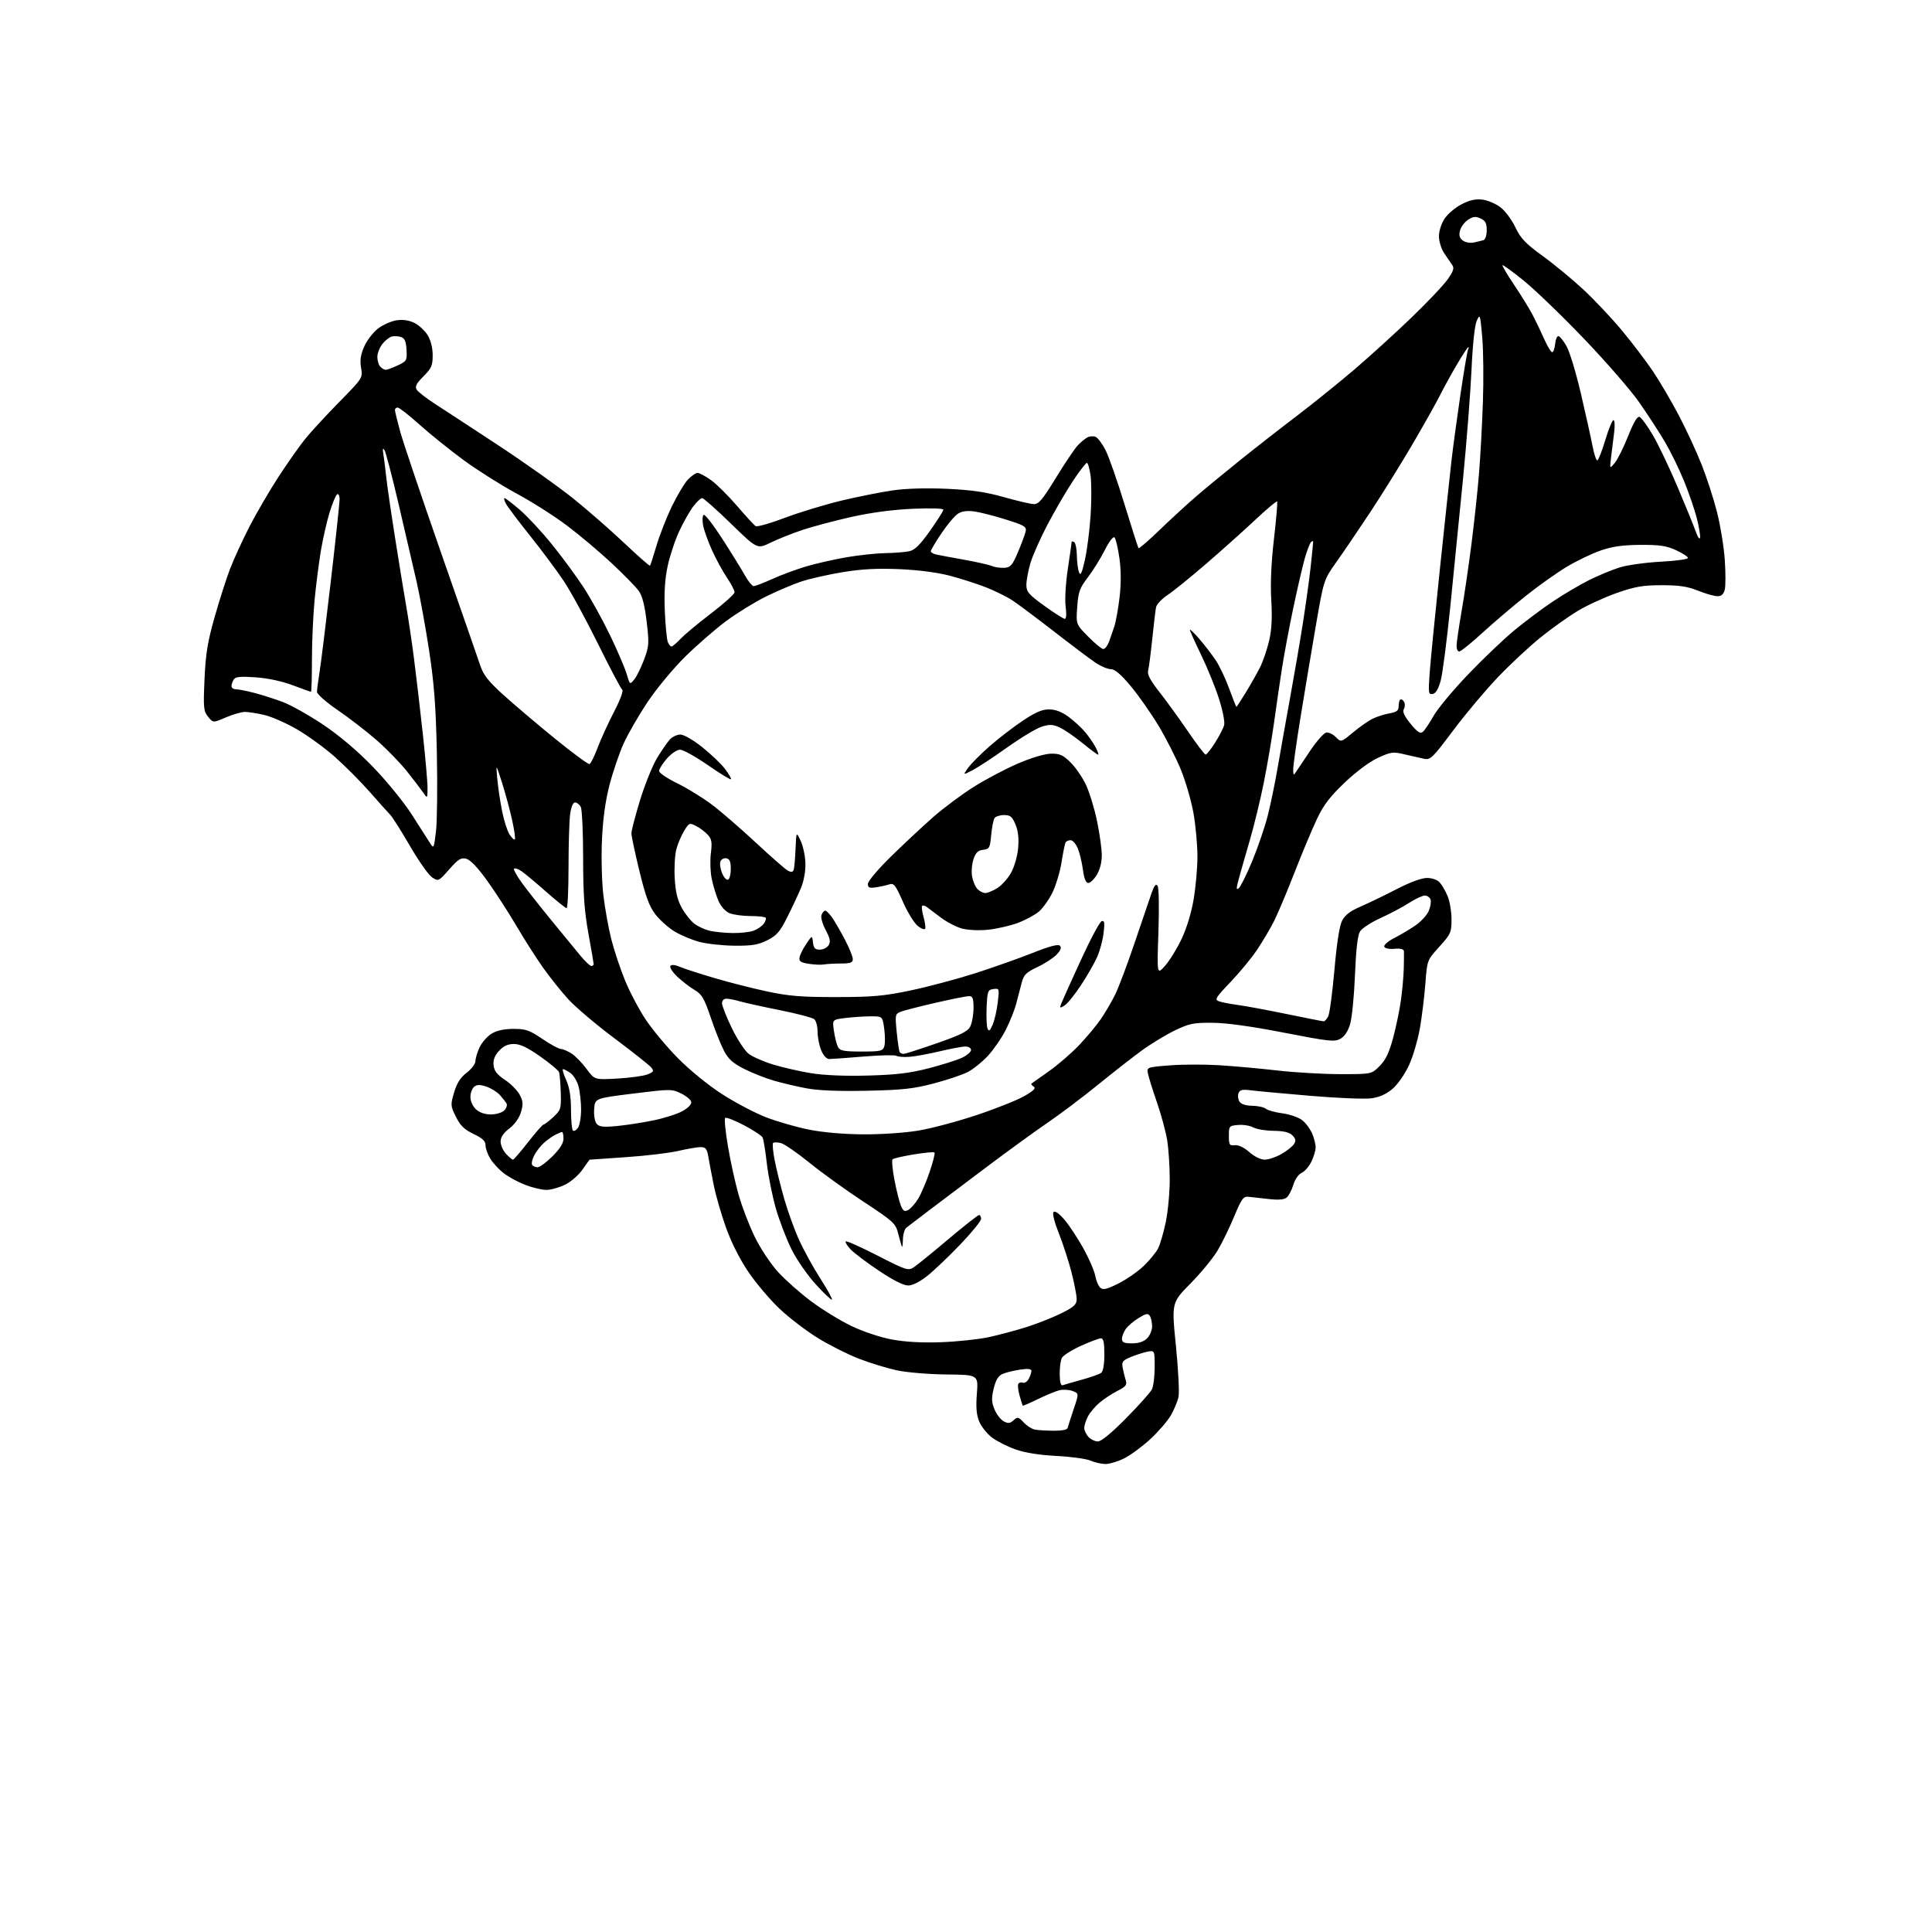 <?xml version="1.0" encoding="UTF-8" standalone="no"?>
<svg 
  version="1.1" 
  xmlns="http://www.w3.org/2000/svg" 
  xmlns:xlink="http://www.w3.org/1999/xlink" 
  xmlns:svg="http://www.w3.org/2000/svg"
  xmlns:rdf="http://www.w3.org/1999/02/22-rdf-syntax-ns#"
  xmlns:cc="http://creativecommons.org/ns#"
  xmlns:dc="http://purl.org/dc/elements/1.1/"
  viewBox="0 0 768 768"
  width="768"
  height="768"
>
<style>svg {background-color: white; }</style>"
<path stroke="none" fill="black" fill-rule="evenodd" d="M439.39,581.96C437.80,581.94 435.15,581.33 433.50,580.62C431.85,579.90 425.77,579.06 420.00,578.76C413.16,578.41 407.46,577.50 403.65,576.15C400.43,575.01 396.22,572.88 394.29,571.41C392.36,569.94 390.10,567.11 389.27,565.12C388.15,562.46 387.90,559.52 388.32,554.00C388.90,546.50 388.90,546.50 376.20,546.37C369.13,546.30 360.39,545.56 356.48,544.72C352.62,543.89 345.87,541.82 341.47,540.12C337.08,538.43 329.73,534.73 325.14,531.91C320.55,529.08 313.70,523.86 309.93,520.29C306.15,516.73 300.57,510.15 297.53,505.66C294.06,500.56 290.71,493.91 288.57,487.92C286.69,482.65 284.49,475.00 283.68,470.92C282.87,466.84 281.91,461.81 281.56,459.75C281.02,456.64 280.50,456.00 278.52,456.00C277.20,456.00 273.20,456.68 269.62,457.51C266.04,458.34 256.68,459.46 248.81,459.99C240.94,460.53 234.45,460.98 234.39,460.99C234.32,460.99 233.04,462.78 231.52,464.96C230.00,467.16 226.90,469.84 224.57,470.96C222.26,472.08 218.94,473.00 217.20,473.00C215.45,473.00 211.74,472.13 208.95,471.07C206.16,470.01 202.30,467.94 200.36,466.46C198.42,464.98 195.97,462.36 194.92,460.63C193.87,458.91 193.01,456.50 193.00,455.27C193.00,453.59 191.82,452.47 188.25,450.77C184.57,449.01 182.99,447.47 181.24,443.96C179.07,439.59 179.05,439.21 180.52,434.23C181.63,430.52 183.04,428.31 185.53,426.41C187.44,424.95 189.00,422.87 189.00,421.78C189.00,420.69 189.75,418.22 190.67,416.28C191.59,414.35 193.73,411.92 195.42,410.89C197.47,409.64 200.39,409.01 204.12,409.00C209.02,409.00 210.47,409.51 215.62,413.00C218.85,415.20 222.18,417.00 223.00,417.00C223.82,417.01 225.75,417.84 227.27,418.84C228.80,419.85 231.47,422.60 233.20,424.96C236.36,429.25 236.36,429.25 245.43,428.74C250.42,428.46 255.79,427.72 257.36,427.10C259.87,426.11 260.05,425.76 258.86,424.31C258.11,423.41 251.58,418.23 244.33,412.81C237.09,407.40 228.82,400.40 225.95,397.26C223.08,394.12 218.50,388.39 215.78,384.53C213.05,380.66 208.31,373.23 205.25,368.00C202.18,362.77 197.02,354.79 193.77,350.25C189.90,344.84 187.00,341.79 185.35,341.37C183.24,340.84 182.16,341.51 178.57,345.59C174.36,350.38 174.28,350.41 171.78,348.78C170.39,347.87 166.43,342.26 162.98,336.31C159.53,330.36 155.98,324.76 155.10,323.86C154.22,322.96 150.57,318.89 147.00,314.83C143.43,310.76 137.22,304.53 133.22,300.97C129.22,297.41 122.42,292.46 118.12,289.96C113.82,287.46 107.95,284.87 105.08,284.21C102.20,283.54 98.73,283.00 97.36,283.00C95.99,283.00 92.59,283.98 89.79,285.18C84.72,287.37 84.72,287.37 82.73,284.93C80.92,282.70 80.79,281.45 81.30,270.00C81.75,259.87 82.51,255.19 85.32,245.29C87.23,238.58 89.98,229.97 91.44,226.16C92.90,222.34 96.37,214.79 99.15,209.36C101.94,203.94 107.15,195.00 110.74,189.50C114.33,184.00 119.08,177.25 121.30,174.50C123.52,171.75 129.59,165.17 134.78,159.87C144.22,150.25 144.22,150.25 143.53,146.19C143.02,143.19 143.35,140.99 144.80,137.71C145.88,135.27 148.37,132.05 150.34,130.55C152.31,129.05 155.67,127.59 157.80,127.30C160.34,126.96 162.78,127.35 164.88,128.44C166.65,129.35 168.97,131.54 170.04,133.30C171.25,135.28 171.99,138.30 172.00,141.22C172.00,145.32 171.52,146.41 168.34,149.60C165.50,152.43 164.89,153.63 165.64,154.88C166.18,155.77 169.42,158.30 172.84,160.50C176.26,162.70 187.71,170.19 198.28,177.15C208.85,184.11 222.22,193.61 228.00,198.26C233.78,202.92 242.90,210.90 248.29,216.00C253.67,221.09 258.22,225.09 258.39,224.88C258.57,224.67 259.71,221.12 260.93,217.00C262.15,212.88 264.87,205.90 266.98,201.49C269.10,197.09 271.97,192.25 273.36,190.74C274.76,189.23 276.53,188.00 277.30,188.00C278.07,188.00 280.52,189.32 282.74,190.93C284.96,192.54 289.60,197.15 293.05,201.18C296.49,205.20 299.81,208.79 300.41,209.15C301.01,209.51 306.23,208.02 312.00,205.84C317.77,203.66 327.90,200.58 334.50,199.00C341.10,197.43 350.30,195.59 354.93,194.93C360.22,194.17 368.25,193.94 376.43,194.31C386.21,194.76 391.89,195.58 399.00,197.60C404.23,199.07 409.57,200.33 410.89,200.39C412.88,200.48 414.33,198.78 419.71,190.00C423.25,184.22 427.13,178.45 428.32,177.16C429.52,175.87 431.25,174.41 432.18,173.91C433.10,173.41 434.58,173.29 435.47,173.63C436.36,173.97 438.17,176.38 439.49,178.98C440.81,181.58 444.21,191.31 447.05,200.61C449.89,209.90 452.39,217.69 452.61,217.92C452.83,218.15 456.72,214.77 461.26,210.39C465.79,206.02 472.43,199.94 476.00,196.88C479.57,193.82 487.23,187.53 493.00,182.89C498.77,178.25 508.90,170.34 515.51,165.32C522.11,160.29 532.46,151.95 538.51,146.78C544.55,141.61 554.71,132.37 561.08,126.24C567.44,120.12 573.94,113.25 575.52,110.97C577.88,107.56 578.17,106.54 577.18,105.17C576.51,104.25 575.08,102.15 573.99,100.50C572.90,98.85 572.01,95.88 572.00,93.90C572.00,91.82 572.96,88.86 574.26,86.90C575.50,85.03 578.54,82.46 581.01,81.19C584.21,79.54 586.59,79.01 589.29,79.35C591.37,79.61 594.60,80.98 596.46,82.40C598.32,83.82 600.99,87.40 602.38,90.35C604.48,94.78 606.37,96.76 613.29,101.79C617.89,105.13 625.19,111.16 629.50,115.18C633.82,119.21 640.64,126.44 644.65,131.26C648.66,136.07 654.22,143.38 657.00,147.50C659.78,151.62 664.47,159.60 667.42,165.24C670.38,170.88 674.45,179.68 676.47,184.80C678.49,189.91 681.23,198.38 682.55,203.62C683.88,208.85 685.26,217.32 685.62,222.45C685.98,227.57 685.98,232.94 685.62,234.38C685.16,236.23 684.30,237.00 682.73,237.00C681.50,237.00 678.02,236.01 675.00,234.81C670.75,233.11 667.45,232.62 660.50,232.63C653.06,232.64 649.99,233.17 642.77,235.69C637.97,237.37 630.99,240.57 627.27,242.80C623.55,245.03 616.88,249.77 612.47,253.33C608.05,256.88 600.39,264.02 595.45,269.19C590.51,274.36 582.50,283.90 577.64,290.39C569.56,301.21 568.60,302.15 566.16,301.65C564.70,301.34 561.22,300.55 558.44,299.89C553.75,298.77 552.96,298.87 547.81,301.23C544.46,302.76 539.18,306.68 534.59,311.04C528.69,316.65 526.16,319.95 523.52,325.53C521.63,329.51 517.64,339.03 514.65,346.70C511.66,354.36 507.99,363.08 506.49,366.07C505.00,369.05 501.96,374.20 499.75,377.50C497.54,380.80 492.76,386.60 489.13,390.39C483.25,396.54 482.75,397.36 484.52,398.02C485.61,398.42 488.98,399.08 492.00,399.48C495.02,399.88 503.80,401.51 511.50,403.10C519.20,404.69 525.82,405.99 526.21,405.99C526.61,406.00 527.39,405.13 527.96,404.07C528.53,403.01 529.65,394.71 530.45,385.62C531.39,374.85 532.46,368.01 533.52,365.96C534.68,363.72 536.77,362.13 540.82,360.39C543.94,359.04 550.39,355.93 555.14,353.47C560.49,350.71 565.10,349.00 567.23,349.00C569.28,349.00 571.35,349.73 572.31,350.79C573.20,351.77 574.62,354.23 575.46,356.25C576.31,358.28 577.00,362.42 577.00,365.46C577.00,370.66 576.72,371.29 572.16,376.33C567.31,381.68 567.31,381.68 566.61,390.97C566.22,396.08 565.25,404.05 564.44,408.69C563.63,413.32 561.71,419.90 560.16,423.30C558.60,426.74 555.73,430.92 553.72,432.68C551.25,434.84 548.56,436.09 545.37,436.57C542.74,436.97 531.98,436.54 521.07,435.62C510.31,434.71 499.58,433.72 497.24,433.42C493.84,432.98 492.85,433.21 492.33,434.57C491.97,435.51 492.14,437.00 492.70,437.89C493.35,438.92 495.18,439.52 497.78,439.56C500.01,439.60 502.45,440.13 503.20,440.75C503.94,441.37 506.92,442.19 509.81,442.57C512.70,442.95 516.23,444.18 517.66,445.30C519.08,446.42 520.86,448.82 521.62,450.64C522.38,452.45 523.00,454.89 523.00,456.07C523.00,457.24 522.25,459.77 521.34,461.69C520.43,463.61 518.69,465.64 517.47,466.20C516.18,466.78 514.78,468.78 514.12,470.98C513.50,473.06 512.31,475.33 511.48,476.02C510.43,476.89 508.21,477.08 504.23,476.62C501.08,476.27 497.48,475.87 496.23,475.74C494.26,475.53 493.50,476.59 490.63,483.50C488.81,487.90 485.85,493.98 484.07,497.00C482.29,500.02 477.44,505.95 473.28,510.16C465.72,517.83 465.72,517.83 467.44,534.93C468.38,544.34 468.85,553.49 468.48,555.27C468.11,557.05 466.74,560.34 465.45,562.60C464.15,564.85 460.46,569.13 457.24,572.10C454.02,575.07 449.34,578.51 446.83,579.75C444.33,580.99 440.98,581.98 439.39,581.96zM436.42,573.00C437.77,573.00 441.87,569.63 447.66,563.75C452.68,558.66 457.28,553.52 457.89,552.32C458.50,551.11 459.00,547.12 459.00,543.44C459.00,536.75 459.00,536.75 456.05,537.34C454.43,537.66 451.46,538.62 449.44,539.46C446.22,540.81 445.84,541.33 446.29,543.75C446.58,545.26 447.12,547.48 447.50,548.68C448.08,550.50 447.55,551.19 444.23,552.88C442.05,553.99 438.84,556.10 437.10,557.57C435.35,559.04 433.27,561.51 432.46,563.07C431.66,564.63 431.00,566.68 431.00,567.62C431.00,568.57 431.74,570.17 432.65,571.17C433.57,572.18 435.26,573.00 436.42,573.00zM418.82,568.74C422.04,568.77 424.25,568.34 424.40,567.65C424.55,567.02 425.62,563.67 426.78,560.21C428.90,553.91 428.90,553.91 426.38,552.95C424.99,552.43 422.65,552.28 421.18,552.64C419.71,552.99 415.85,554.57 412.60,556.16C409.36,557.74 406.63,558.92 406.54,558.77C406.45,558.62 405.92,556.92 405.36,554.99C404.80,553.07 404.52,550.95 404.73,550.30C404.95,549.65 405.74,549.35 406.49,549.63C407.24,549.92 408.33,549.25 408.92,548.14C409.52,547.04 410.00,545.60 410.00,544.95C410.00,544.12 408.65,543.98 405.37,544.47C402.82,544.85 399.70,545.63 398.44,546.21C396.83,546.94 395.80,548.68 395.00,552.00C394.08,555.85 394.14,557.40 395.35,560.29C396.16,562.24 397.81,564.36 399.00,565.00C400.74,565.93 401.51,565.85 402.91,564.58C404.51,563.13 404.84,563.20 406.95,565.45C408.21,566.79 410.21,568.07 411.37,568.29C412.54,568.51 415.89,568.71 418.82,568.74zM422.46,550.65C423.09,550.41 426.51,549.42 430.05,548.45C433.60,547.48 437.06,546.25 437.75,545.72C438.52,545.13 439.00,542.30 439.00,538.38C439.00,533.66 438.64,532.00 437.64,532.00C436.89,532.00 433.31,533.35 429.68,534.99C426.05,536.64 422.65,538.79 422.13,539.76C421.60,540.74 421.21,543.69 421.25,546.32C421.29,549.47 421.71,550.94 422.46,550.65zM374.00,533.55C380.32,533.33 388.88,532.43 393.00,531.55C397.12,530.67 404.06,528.81 408.41,527.41C412.76,526.01 418.95,523.54 422.16,521.92C427.00,519.48 428.00,518.53 428.00,516.40C428.00,514.99 427.08,510.24 425.96,505.84C424.84,501.44 422.56,494.44 420.91,490.27C419.09,485.69 418.26,482.34 418.82,481.78C419.37,481.23 421.07,482.43 423.12,484.83C424.98,487.00 428.34,492.10 430.60,496.14C432.85,500.19 435.00,505.14 435.38,507.15C435.75,509.16 436.68,511.32 437.45,511.95C438.53,512.86 440.13,512.46 444.70,510.15C447.92,508.52 452.43,505.37 454.73,503.15C457.02,500.92 459.56,497.83 460.36,496.27C461.17,494.70 462.54,489.97 463.42,485.76C464.29,481.54 465.00,473.90 464.99,468.79C464.99,463.68 464.53,456.72 463.98,453.31C463.43,449.91 461.61,443.16 459.93,438.31C458.26,433.47 456.65,428.31 456.35,426.86C455.81,424.23 455.81,424.23 464.99,423.50C470.05,423.10 478.98,423.08 484.84,423.45C490.70,423.83 501.12,424.77 508.00,425.56C514.88,426.34 526.06,426.99 532.85,426.99C545.20,427.00 545.20,427.00 548.43,423.75C550.85,421.32 552.21,418.47 553.81,412.50C554.99,408.10 556.38,401.35 556.91,397.50C557.44,393.65 557.94,388.02 558.02,385.00C558.10,381.98 558.13,378.90 558.09,378.17C558.03,377.27 556.84,376.95 554.33,377.16C552.13,377.35 550.50,377.00 550.26,376.29C550.05,375.64 551.81,374.12 554.18,372.92C556.56,371.71 560.35,369.46 562.61,367.91C564.87,366.37 567.28,363.73 567.97,362.07C568.66,360.40 568.97,358.35 568.65,357.52C568.32,356.68 567.30,356.00 566.37,356.00C565.44,356.00 562.60,357.33 560.06,358.96C557.52,360.59 552.43,363.29 548.74,364.96C545.06,366.63 541.41,369.01 540.64,370.25C539.68,371.78 539.04,377.27 538.63,387.50C538.30,395.75 537.44,404.52 536.72,406.98C535.87,409.93 534.54,411.96 532.84,412.92C530.50,414.23 528.38,414.00 510.38,410.50C497.45,407.98 487.53,406.61 482.00,406.57C474.46,406.51 472.77,406.85 467.00,409.63C463.43,411.35 457.50,414.95 453.83,417.63C450.17,420.31 442.29,426.46 436.33,431.31C430.37,436.15 421.45,442.88 416.50,446.25C411.55,449.63 400.75,457.47 392.50,463.67C384.25,469.88 373.90,477.67 369.50,481.00C365.10,484.32 360.94,487.50 360.25,488.06C359.56,488.62 358.96,490.75 358.92,492.79C358.88,494.83 358.68,496.05 358.47,495.50C358.27,494.95 357.62,492.60 357.02,490.27C356.00,486.30 355.17,485.53 343.22,477.67C336.22,473.07 326.54,466.09 321.71,462.16C316.87,458.23 311.78,454.73 310.41,454.39C309.03,454.04 307.64,454.03 307.32,454.35C306.99,454.67 307.27,457.77 307.94,461.22C308.61,464.67 310.31,471.55 311.72,476.50C313.13,481.45 315.81,488.86 317.68,492.96C319.55,497.07 323.35,503.96 326.13,508.29C328.90,512.62 330.97,516.37 330.71,516.62C330.46,516.87 327.61,514.19 324.38,510.66C321.14,507.13 316.82,500.93 314.77,496.87C312.72,492.82 309.88,485.45 308.45,480.50C307.03,475.55 305.40,467.45 304.83,462.50C304.27,457.55 303.51,452.91 303.15,452.18C302.79,451.46 299.45,449.25 295.73,447.29C292.00,445.32 288.64,444.03 288.26,444.40C287.88,444.78 288.39,449.89 289.38,455.74C290.37,461.60 292.27,470.25 293.61,474.95C294.94,479.65 297.84,487.19 300.04,491.69C302.26,496.25 306.36,502.42 309.27,505.62C312.15,508.78 318.10,514.04 322.50,517.33C326.90,520.61 334.10,525.02 338.50,527.13C343.10,529.34 349.90,531.60 354.50,532.46C359.79,533.45 366.39,533.82 374.00,533.55zM450.00,534.00C452.67,534.00 454.67,533.33 456.00,532.00C457.10,530.90 457.99,528.76 457.98,527.25C457.98,525.74 457.57,523.87 457.09,523.11C456.36,521.95 455.58,522.10 452.60,523.94C450.62,525.16 448.32,527.13 447.50,528.30C446.67,529.48 446.00,531.24 446.00,532.22C446.00,533.63 446.83,534.00 450.00,534.00zM360.98,511.00C359.17,511.00 354.92,508.85 349.32,505.09C344.47,501.85 339.41,498.02 338.08,496.60C336.75,495.17 335.90,493.77 336.20,493.47C336.50,493.17 342.17,495.71 348.82,499.11C360.25,504.96 361.03,505.21 363.23,503.77C364.51,502.93 370.69,497.92 376.96,492.62C383.23,487.33 388.73,483.00 389.18,483.00C389.63,483.00 390.00,483.69 390.00,484.52C390.00,485.36 386.29,489.93 381.75,494.67C377.21,499.42 371.32,505.03 368.66,507.15C365.60,509.58 362.77,511.00 360.98,511.00zM361.02,480.99C362.01,480.46 363.78,478.48 364.94,476.59C366.11,474.70 368.17,469.90 369.53,465.91C370.89,461.92 371.76,458.43 371.47,458.14C371.19,457.85 367.47,458.19 363.23,458.90C358.98,459.60 355.19,460.47 354.81,460.84C354.43,461.20 354.77,464.88 355.55,469.00C356.34,473.12 357.49,477.73 358.10,479.23C359.01,481.44 359.56,481.77 361.02,480.99zM213.69,464.00C214.56,464.00 217.23,462.03 219.63,459.63C222.58,456.69 224.00,454.41 224.00,452.63C224.00,451.18 223.75,450.00 223.43,450.00C223.12,450.00 221.89,450.51 220.68,451.12C219.48,451.74 217.44,453.21 216.15,454.37C214.87,455.54 213.16,457.75 212.36,459.28C211.57,460.81 211.19,462.50 211.52,463.03C211.85,463.56 212.83,464.00 213.69,464.00zM203.92,460.99C204.24,460.99 206.95,457.84 209.95,453.99C212.95,450.15 215.71,447.00 216.10,447.00C216.48,447.00 218.21,445.67 219.95,444.05C222.95,441.24 223.10,440.75 222.91,434.30C222.80,430.56 222.49,426.91 222.22,426.18C221.95,425.46 218.57,422.65 214.71,419.93C209.64,416.37 206.74,415.00 204.30,415.00C201.90,415.00 200.17,415.79 198.40,417.70C196.65,419.59 195.99,421.30 196.20,423.42C196.43,425.70 197.55,427.14 200.76,429.29C203.11,430.86 205.74,433.54 206.62,435.24C207.94,437.78 208.02,439.00 207.08,442.14C206.38,444.46 204.58,446.98 202.47,448.59C200.10,450.40 199.00,452.05 199.00,453.80C199.00,455.22 199.98,457.41 201.17,458.69C202.37,459.96 203.61,461.00 203.92,460.99zM502.78,460.98C504.28,460.97 507.26,459.96 509.40,458.73C511.55,457.51 513.79,455.72 514.39,454.77C515.22,453.44 515.07,452.64 513.74,451.31C512.52,450.10 510.31,449.57 506.26,449.52C503.09,449.48 499.47,448.88 498.21,448.17C496.95,447.46 494.25,447.02 492.21,447.19C488.60,447.49 488.50,447.61 488.50,451.50C488.50,455.11 488.73,455.47 490.86,455.24C492.32,455.08 494.52,456.13 496.64,457.99C498.68,459.78 501.17,460.99 502.78,460.98zM343.07,450.92C350.28,450.96 359.67,450.33 365.07,449.43C370.26,448.56 380.69,445.79 388.24,443.26C395.80,440.74 404.31,437.35 407.14,435.74C410.89,433.59 411.92,432.57 410.92,431.95C410.17,431.49 409.77,430.94 410.03,430.74C410.29,430.54 413.43,428.32 417.00,425.80C420.57,423.29 426.00,418.59 429.05,415.37C432.11,412.14 435.98,407.48 437.67,405.00C439.35,402.52 441.86,398.25 443.23,395.50C444.60,392.75 448.08,383.52 450.96,375.00C453.83,366.48 456.88,357.54 457.72,355.14C458.84,351.94 459.49,351.14 460.16,352.14C460.68,352.91 460.82,360.84 460.49,370.50C459.91,387.50 459.91,387.50 463.06,384.00C464.80,382.07 467.73,377.35 469.58,373.50C471.63,369.24 473.54,363.03 474.47,357.62C475.31,352.73 476.00,345.03 476.00,340.50C476.00,335.97 475.30,328.27 474.45,323.38C473.60,318.50 471.35,310.70 469.46,306.06C467.57,301.42 463.57,293.55 460.58,288.56C457.59,283.58 452.60,276.46 449.49,272.75C445.55,268.03 443.16,266.00 441.56,266.00C440.31,266.00 437.53,264.82 435.39,263.37C433.25,261.93 425.88,256.38 419.00,251.04C412.12,245.70 404.69,240.14 402.47,238.68C400.25,237.22 395.52,234.88 391.97,233.48C388.41,232.08 381.90,229.99 377.50,228.84C372.51,227.54 364.93,226.56 357.37,226.24C348.54,225.88 342.41,226.21 334.87,227.46C329.17,228.40 321.80,230.08 318.50,231.17C315.20,232.27 308.84,234.98 304.36,237.19C299.89,239.41 292.71,243.85 288.42,247.06C284.12,250.28 276.83,256.64 272.21,261.20C267.59,265.77 260.94,273.80 257.43,279.06C253.92,284.32 249.63,291.74 247.91,295.55C246.18,299.36 243.66,306.76 242.30,311.99C240.63,318.46 239.66,325.51 239.28,334.04C238.97,341.11 239.23,350.72 239.87,356.04C240.50,361.24 241.91,369.05 243.01,373.39C244.11,377.72 246.53,385.02 248.40,389.59C250.26,394.17 253.96,401.20 256.62,405.21C259.28,409.22 265.06,416.16 269.48,420.64C274.12,425.35 281.50,431.36 287.00,434.91C292.23,438.28 300.10,442.43 304.50,444.13C308.90,445.83 316.55,448.03 321.50,449.03C327.08,450.15 335.27,450.86 343.07,450.92zM229.72,448.36C230.43,447.40 231.00,444.12 230.99,441.06C230.99,438.00 230.52,433.83 229.96,431.78C229.39,429.73 227.94,427.37 226.74,426.53C225.54,425.69 224.23,425.00 223.83,425.00C223.43,425.00 223.97,426.91 225.03,429.25C226.38,432.23 226.96,435.77 226.98,441.08C226.99,445.25 227.33,448.99 227.72,449.39C228.12,449.79 229.02,449.33 229.72,448.36zM245.09,447.63C248.74,447.29 255.28,446.29 259.62,445.40C263.95,444.52 269.20,442.85 271.28,441.69C273.53,440.44 274.95,438.97 274.78,438.05C274.63,437.20 272.81,435.67 270.74,434.66C267.08,432.87 266.54,432.87 251.74,434.71C236.50,436.59 236.50,436.59 236.19,440.87C236.01,443.33 236.42,445.81 237.16,446.70C238.19,447.94 239.77,448.12 245.09,447.63zM195.12,443.00C197.19,443.00 199.56,442.30 200.44,441.42C201.31,440.55 201.72,439.31 201.36,438.67C201.00,438.03 199.80,436.50 198.70,435.28C197.61,434.06 195.18,432.55 193.31,431.94C190.74,431.09 189.57,431.11 188.46,432.03C187.66,432.70 187.00,434.52 187.00,436.08C187.00,437.72 187.93,439.79 189.19,440.96C190.58,442.26 192.74,443.00 195.12,443.00zM344.50,433.59C333.05,433.83 325.20,433.50 320.45,432.60C316.57,431.86 310.75,430.49 307.50,429.54C304.26,428.60 299.00,426.52 295.82,424.91C291.35,422.65 289.53,421.02 287.81,417.74C286.58,415.41 284.21,409.46 282.54,404.52C279.93,396.81 279.02,395.25 276.09,393.52C274.22,392.41 271.15,390.05 269.27,388.28C267.39,386.50 266.13,384.59 266.48,384.03C266.89,383.37 268.20,383.47 270.30,384.35C272.06,385.09 278.23,387.08 284.00,388.79C289.77,390.50 299.23,392.90 305.00,394.13C313.56,395.96 318.64,396.37 332.50,396.35C346.96,396.34 351.37,395.94 362.00,393.71C368.88,392.27 380.35,389.21 387.50,386.93C394.65,384.64 404.95,381.00 410.40,378.84C417.24,376.11 420.62,375.22 421.34,375.94C422.05,376.65 421.66,377.73 420.07,379.42C418.80,380.77 415.37,383.01 412.43,384.40C407.85,386.57 406.96,387.47 406.12,390.71C405.58,392.80 404.61,396.51 403.97,398.97C403.33,401.44 401.47,406.09 399.84,409.31C398.22,412.53 395.02,417.19 392.74,419.67C390.46,422.14 386.82,425.07 384.65,426.18C382.48,427.28 376.39,429.32 371.10,430.71C363.08,432.82 358.71,433.29 344.50,433.59zM345.00,427.55C356.29,427.24 361.65,426.60 369.20,424.65C374.54,423.27 380.50,421.38 382.45,420.46C384.40,419.53 386.00,418.15 386.00,417.39C386.00,416.61 385.00,416.00 383.75,416.01C382.51,416.01 377.90,416.87 373.50,417.92C369.10,418.97 363.69,419.96 361.47,420.11C359.26,420.27 356.94,420.08 356.32,419.70C355.70,419.32 349.87,419.45 343.35,419.99C336.83,420.53 330.69,420.98 329.70,420.98C328.58,420.99 327.35,419.68 326.45,417.53C325.65,415.62 325.00,412.30 325.00,410.15C325.00,408.00 324.40,405.75 323.67,405.14C322.94,404.53 316.75,402.91 309.92,401.54C303.09,400.17 295.93,398.59 294.01,398.02C292.09,397.46 289.72,397.00 288.76,397.00C287.73,397.00 287.00,397.75 287.00,398.80C287.00,399.79 288.75,404.22 290.89,408.64C293.02,413.06 296.02,417.66 297.55,418.86C299.07,420.06 303.47,421.99 307.31,423.16C311.15,424.33 317.94,425.88 322.40,426.61C327.53,427.45 335.82,427.80 345.00,427.55zM359.31,418.93C359.96,418.89 365.89,416.98 372.49,414.68C382.03,411.35 384.73,409.99 385.72,408.00C386.41,406.62 386.98,403.36 386.99,400.75C387.00,396.89 386.67,396.00 385.25,395.98C384.29,395.97 378.32,397.15 372.00,398.60C365.68,400.05 359.43,401.65 358.12,402.16C355.83,403.04 355.77,403.32 356.46,410.27C356.85,414.22 357.38,417.81 357.64,418.23C357.90,418.65 358.65,418.97 359.31,418.93zM342.47,418.00C350.07,418.00 350.93,417.80 351.52,415.94C351.88,414.81 351.87,411.66 351.49,408.94C350.81,404.00 350.81,404.00 346.16,404.01C343.60,404.01 339.10,404.31 336.16,404.66C330.82,405.30 330.82,405.30 331.51,409.90C331.89,412.43 332.62,415.29 333.13,416.25C333.91,417.70 335.49,418.00 342.47,418.00zM394.61,407.29C395.36,405.52 396.27,401.55 396.63,398.45C397.28,392.93 397.25,392.83 394.90,393.16C392.67,393.48 392.48,393.98 392.20,400.40C392.04,404.20 392.20,408.02 392.57,408.90C393.09,410.14 393.55,409.77 394.61,407.29zM423.12,399.74C421.22,400.89 421.13,400.81 421.95,398.74C422.44,397.51 425.92,389.79 429.69,381.58C433.45,373.37 437.15,366.45 437.92,366.19C439.04,365.82 439.19,366.74 438.70,370.86C438.37,373.69 437.22,377.98 436.15,380.40C435.08,382.82 432.18,387.88 429.70,391.65C427.22,395.42 424.26,399.06 423.12,399.74zM235.05,384.00C235.57,384.00 236.00,383.66 235.99,383.25C235.98,382.84 235.04,377.32 233.89,371.00C232.27,362.05 231.81,355.39 231.80,341.00C231.80,330.82 231.38,321.71 230.86,320.75C230.35,319.79 229.33,319.00 228.60,319.00C227.78,319.00 227.03,320.77 226.64,323.64C226.29,326.19 226.00,335.64 226.00,344.64C226.00,353.64 225.65,361.00 225.23,361.00C224.81,361.00 221.10,358.02 216.98,354.38C212.87,350.75 208.47,347.09 207.22,346.25C205.96,345.41 204.67,344.99 204.35,345.32C204.03,345.64 205.50,348.28 207.63,351.19C209.76,354.09 215.01,360.75 219.30,365.98C223.59,371.22 228.68,377.41 230.60,379.75C232.53,382.09 234.53,384.00 235.05,384.00zM327.50,383.39C326.40,383.59 323.70,383.47 321.50,383.13C318.26,382.62 317.56,382.13 317.83,380.57C318.02,379.51 319.22,377.10 320.51,375.20C322.84,371.76 322.84,371.76 323.17,374.63C323.43,376.90 324.00,377.50 325.89,377.50C327.21,377.50 328.78,376.71 329.39,375.75C330.25,374.37 330.00,373.06 328.21,369.68C326.91,367.24 326.20,364.64 326.57,363.69C326.92,362.76 327.59,362.00 328.04,362.00C328.49,362.00 329.73,363.24 330.79,364.75C331.85,366.26 334.13,370.20 335.86,373.50C337.58,376.80 339.00,380.29 339.00,381.25C339.00,382.67 338.10,383.00 334.25,383.01C331.64,383.02 328.60,383.19 327.50,383.39zM292.04,375.93C287.34,375.90 281.02,375.21 278.00,374.41C274.98,373.60 270.49,371.71 268.03,370.20C265.58,368.69 262.17,365.63 260.46,363.39C258.08,360.26 256.62,356.28 254.18,346.27C252.43,339.10 251.00,332.34 251.00,331.25C251.00,330.15 252.56,324.19 254.46,318.00C256.36,311.81 259.40,304.29 261.21,301.30C263.02,298.30 265.31,294.99 266.29,293.93C267.27,292.87 269.16,292.00 270.47,292.00C271.85,292.00 275.56,294.15 279.18,297.04C282.66,299.81 286.74,303.71 288.25,305.71C289.75,307.71 290.80,309.54 290.56,309.77C290.32,310.01 286.16,307.46 281.31,304.10C276.45,300.75 271.52,298.00 270.35,298.00C269.15,298.00 266.84,299.56 265.10,301.53C263.40,303.48 262.00,305.70 262.00,306.47C262.00,307.23 265.26,309.45 269.25,311.39C273.24,313.34 279.45,317.17 283.07,319.91C286.68,322.64 294.53,329.44 300.51,335.01C306.50,340.58 312.21,345.58 313.21,346.11C314.51,346.81 315.16,346.72 315.49,345.79C315.75,345.08 316.08,341.35 316.24,337.50C316.53,330.50 316.53,330.50 318.30,334.30C319.27,336.39 320.11,340.44 320.17,343.30C320.24,346.37 319.51,350.34 318.39,353.00C317.35,355.48 314.93,360.65 313.00,364.50C310.05,370.39 308.80,371.86 305.04,373.75C301.40,375.58 298.99,375.99 292.04,375.93zM291.18,370.90C294.31,370.95 298.10,370.53 299.60,369.96C301.11,369.39 302.90,368.16 303.58,367.22C304.26,366.29 304.63,365.21 304.40,364.83C304.16,364.45 301.45,364.14 298.36,364.14C295.28,364.14 291.52,363.63 290.00,363.00C288.35,362.32 286.59,360.37 285.63,358.18C284.75,356.16 283.55,352.28 282.97,349.56C282.38,346.84 282.21,342.21 282.57,339.27C283.13,334.84 282.92,333.57 281.37,331.86C280.35,330.72 278.27,329.15 276.75,328.37C274.11,327.00 273.92,327.07 271.99,330.22C270.88,332.03 269.48,335.30 268.88,337.50C268.27,339.70 267.98,344.91 268.21,349.07C268.53,354.63 269.29,357.78 271.07,360.98C272.41,363.37 274.68,366.20 276.12,367.26C277.57,368.33 280.27,369.56 282.12,370.00C283.98,370.44 288.06,370.84 291.18,370.90zM367.79,369.13C367.60,369.69 366.28,369.22 364.85,368.10C363.42,366.98 360.75,362.64 358.92,358.47C356.02,351.86 355.32,350.96 353.54,351.54C352.42,351.91 350.04,352.44 348.25,352.71C345.56,353.13 345.00,352.90 345.00,351.34C345.00,350.29 349.08,345.47 354.25,340.40C359.34,335.42 366.90,328.37 371.04,324.73C375.19,321.10 382.45,315.70 387.18,312.73C391.90,309.76 399.76,305.62 404.63,303.52C409.83,301.28 415.24,299.66 417.69,299.60C421.20,299.52 422.48,300.07 425.48,302.98C427.46,304.90 430.23,308.92 431.65,311.91C433.07,314.91 435.07,321.44 436.10,326.43C437.13,331.42 437.98,337.52 437.98,340.00C437.99,342.74 437.22,345.77 436.01,347.75C434.92,349.54 433.39,351.00 432.61,351.00C431.65,351.00 430.96,349.29 430.48,345.75C430.10,342.86 429.18,339.04 428.44,337.25C427.70,335.46 426.43,334.00 425.61,334.00C424.79,334.00 423.89,334.37 423.61,334.83C423.32,335.29 422.61,338.77 422.01,342.58C421.42,346.39 419.80,351.84 418.41,354.70C417.03,357.57 414.58,361.02 412.96,362.38C411.35,363.73 407.57,365.76 404.57,366.89C401.56,368.01 396.27,369.22 392.80,369.58C389.15,369.95 384.78,369.75 382.40,369.11C380.15,368.50 376.37,366.54 374.00,364.75C371.64,362.96 369.12,361.07 368.40,360.54C367.68,360.00 366.86,359.81 366.58,360.09C366.29,360.38 366.52,362.30 367.09,364.37C367.66,366.43 367.98,368.57 367.79,369.13zM391.70,355.00C392.56,355.00 394.68,354.12 396.42,353.05C398.16,351.98 400.62,349.25 401.89,346.98C403.21,344.64 404.42,340.42 404.72,337.18C405.07,333.27 404.75,330.33 403.67,327.75C402.35,324.60 401.62,324.00 399.11,324.00C397.46,324.00 395.76,324.56 395.32,325.25C394.88,325.94 394.29,328.98 394.01,332.00C393.54,337.08 393.29,337.52 390.81,337.81C388.73,338.05 387.85,338.93 386.96,341.63C386.32,343.55 386.09,346.66 386.44,348.53C386.79,350.40 387.77,352.63 388.61,353.47C389.45,354.31 390.85,355.00 391.70,355.00zM492.46,353.03C493.19,352.43 495.59,347.57 497.81,342.22C500.02,336.87 502.78,328.81 503.93,324.30C505.08,319.79 506.89,311.02 507.95,304.80C509.02,298.59 511.25,286.07 512.90,277.00C514.56,267.93 516.83,254.65 517.95,247.50C519.07,240.35 520.44,230.45 520.99,225.50C521.53,220.55 521.99,216.07 521.99,215.55C522.00,214.95 521.67,214.95 521.11,215.55C520.62,216.07 519.52,218.97 518.66,222.00C517.80,225.03 515.76,233.80 514.14,241.50C512.52,249.20 510.49,260.00 509.63,265.50C508.77,271.00 507.36,280.68 506.49,287.00C505.62,293.32 503.78,304.12 502.40,311.00C501.03,317.88 498.51,328.23 496.82,334.00C495.13,339.77 493.16,346.66 492.45,349.31C491.38,353.28 491.38,353.93 492.46,353.03zM289.39,349.70C290.00,349.50 290.50,347.58 290.50,345.43C290.50,342.51 290.06,341.44 288.75,341.19C287.78,341.00 286.72,341.57 286.38,342.44C286.05,343.32 286.34,345.39 287.02,347.06C287.71,348.72 288.77,349.91 289.39,349.70zM173.31,330.50C173.77,326.65 173.93,312.70 173.66,299.50C173.26,280.74 172.59,271.83 170.59,258.67C169.18,249.41 166.93,237.03 165.59,231.17C164.24,225.30 161.05,211.50 158.48,200.50C155.91,189.50 153.38,179.82 152.86,179.00C152.18,177.93 152.05,178.35 152.39,180.50C152.66,182.15 153.16,186.20 153.52,189.50C153.87,192.80 155.47,203.82 157.08,214.00C158.68,224.18 160.67,236.32 161.49,241.00C162.31,245.68 163.66,254.79 164.50,261.25C165.34,267.71 166.92,281.15 168.01,291.13C169.11,301.10 169.98,311.11 169.95,313.38C169.90,317.50 169.90,317.50 168.20,315.03C167.26,313.67 164.34,309.84 161.70,306.53C159.06,303.21 153.66,297.67 149.70,294.21C145.74,290.76 138.79,285.39 134.25,282.28C129.71,279.18 126.00,275.93 126.01,275.07C126.01,274.21 126.45,270.80 126.98,267.50C127.52,264.20 129.54,247.89 131.48,231.26C133.41,214.63 135.00,199.86 135.00,198.45C135.00,197.04 134.56,196.15 134.03,196.48C133.49,196.81 132.15,200.00 131.06,203.56C129.96,207.11 128.39,213.96 127.58,218.76C126.78,223.57 125.64,232.42 125.06,238.42C124.48,244.43 124.00,255.12 124.00,262.17C124.00,269.23 123.83,275.00 123.62,275.00C123.41,275.00 120.15,273.83 116.37,272.40C112.13,270.80 106.49,269.59 101.65,269.25C95.56,268.82 93.60,269.01 92.92,270.10C92.43,270.87 92.02,272.06 92.02,272.75C92.01,273.44 92.81,274.00 93.79,274.00C94.77,274.00 98.04,274.64 101.05,275.43C104.07,276.21 109.17,277.84 112.39,279.04C115.61,280.25 122.80,284.28 128.37,288.01C134.93,292.40 141.92,298.32 148.21,304.80C153.55,310.31 160.48,318.79 163.60,323.66C166.72,328.52 169.99,333.62 170.86,335.00C172.43,337.46 172.47,337.39 173.31,330.50zM204.67,333.67C204.94,333.39 204.43,329.83 203.53,325.77C202.62,321.70 200.81,315.03 199.50,310.94C197.12,303.50 197.12,303.50 197.67,309.50C197.96,312.80 198.82,318.60 199.58,322.39C200.33,326.17 201.67,330.38 202.55,331.72C203.44,333.07 204.39,333.95 204.67,333.67zM386.62,306.17C382.74,308.17 382.74,308.17 384.82,305.25C385.96,303.65 389.78,299.81 393.29,296.72C396.81,293.63 402.74,289.05 406.48,286.55C411.50,283.18 414.23,282.00 416.98,282.00C419.48,282.00 421.99,282.93 424.64,284.85C426.80,286.42 429.81,289.17 431.32,290.97C432.83,292.77 434.74,295.54 435.56,297.12C436.38,298.70 436.81,300.00 436.51,300.00C436.21,300.00 433.44,297.94 430.34,295.42C427.25,292.90 423.22,290.12 421.39,289.25C418.66,287.95 417.38,287.87 414.24,288.81C412.14,289.44 405.94,293.15 400.46,297.06C394.98,300.97 388.75,305.07 386.62,306.17zM515.31,306.65C515.96,305.63 518.53,301.82 521.00,298.16C523.48,294.51 526.27,291.38 527.19,291.20C528.12,291.02 529.83,291.83 530.99,292.99C533.10,295.10 533.10,295.10 537.80,291.19C540.39,289.04 543.85,286.60 545.50,285.77C547.15,284.94 550.19,283.96 552.25,283.59C555.38,283.02 556.00,282.50 556.00,280.45C556.00,279.10 556.40,278.00 556.89,278.00C557.38,278.00 558.02,278.60 558.30,279.34C558.58,280.08 558.44,281.28 557.99,282.02C557.44,282.91 558.36,284.82 560.71,287.69C563.45,291.03 564.57,291.78 565.58,290.93C566.31,290.33 568.24,287.47 569.87,284.57C571.51,281.68 577.66,274.28 583.56,268.13C589.45,261.98 597.69,254.11 601.88,250.64C606.07,247.17 612.98,241.99 617.23,239.14C621.49,236.29 628.01,232.44 631.73,230.58C635.46,228.72 640.98,226.44 644.00,225.52C647.02,224.60 654.34,223.59 660.25,223.28C666.16,222.97 671.00,222.31 671.00,221.80C671.00,221.30 668.86,219.91 666.25,218.71C662.39,216.94 659.73,216.55 652.00,216.60C644.95,216.65 640.88,217.23 636.24,218.85C632.80,220.05 626.79,222.93 622.89,225.26C618.99,227.59 611.68,232.78 606.65,236.78C601.62,240.78 593.82,247.42 589.32,251.53C584.83,255.64 580.66,259.00 580.07,259.00C579.48,259.00 579.00,257.99 579.01,256.75C579.01,255.51 579.91,249.32 581.00,243.00C582.10,236.68 583.88,224.53 584.96,216.00C586.04,207.47 587.37,195.10 587.91,188.50C588.46,181.90 589.16,169.07 589.47,160.00C589.79,150.93 589.67,139.22 589.21,134.00C588.41,124.94 588.31,124.64 587.03,127.50C586.22,129.33 585.40,136.95 584.95,147.00C584.54,156.07 583.02,175.65 581.56,190.50C580.10,205.35 577.81,228.30 576.48,241.50C575.14,254.70 573.45,267.75 572.71,270.50C571.80,273.89 570.78,275.61 569.54,275.85C567.84,276.18 567.75,275.58 568.29,267.85C568.61,263.26 570.46,244.43 572.40,226.00C574.33,207.57 576.39,188.37 576.96,183.32C577.53,178.27 579.15,166.39 580.54,156.91C581.94,147.43 583.31,139.30 583.60,138.84C583.88,138.38 583.92,138.00 583.67,138.00C583.43,138.00 581.43,141.04 579.24,144.75C577.04,148.46 574.01,153.97 572.49,157.00C570.97,160.03 566.02,168.84 561.49,176.59C556.95,184.34 549.40,196.49 544.70,203.59C540.00,210.69 533.92,219.65 531.18,223.50C526.21,230.50 526.21,230.50 523.02,249.00C521.27,259.18 518.52,275.60 516.92,285.50C515.32,295.40 514.03,304.62 514.06,306.00C514.11,308.31 514.21,308.36 515.31,306.65zM234.32,303.73C234.83,303.56 236.30,300.61 237.59,297.18C238.88,293.74 241.82,287.31 244.13,282.87C246.56,278.19 247.91,274.54 247.35,274.16C246.82,273.80 242.50,265.62 237.75,256.00C233.01,246.38 226.88,235.12 224.13,231.00C221.38,226.88 215.35,218.77 210.73,213.00C206.11,207.22 201.79,201.48 201.13,200.25C200.47,199.01 200.21,198.00 200.56,198.00C200.90,198.00 203.62,200.08 206.60,202.63C209.58,205.17 215.33,211.36 219.39,216.38C223.45,221.39 229.12,229.10 231.99,233.50C234.85,237.90 239.58,246.45 242.49,252.50C245.41,258.55 248.37,265.47 249.09,267.87C250.39,272.23 250.39,272.23 252.14,270.08C253.10,268.89 254.85,265.35 256.02,262.21C258.00,256.92 258.08,255.80 257.06,247.12C256.31,240.75 255.31,236.84 253.96,234.95C252.87,233.41 248.04,228.47 243.24,223.97C238.43,219.47 230.41,212.71 225.41,208.95C220.42,205.18 211.37,199.43 205.30,196.16C199.23,192.89 189.82,186.95 184.39,182.97C178.95,178.98 171.05,172.63 166.84,168.86C162.63,165.09 158.69,162.00 158.09,162.00C157.49,162.00 157.00,162.44 157.00,162.99C157.00,163.53 157.94,167.41 159.10,171.61C160.25,175.81 167.50,197.31 175.21,219.38C182.92,241.44 189.96,261.71 190.86,264.40C192.14,268.29 194.03,270.72 199.99,276.13C204.12,279.88 213.33,287.69 220.45,293.49C227.58,299.29 233.82,303.89 234.32,303.73zM479.25,299.97C479.66,299.98 481.35,297.86 483.00,295.25C484.66,292.64 486.28,289.49 486.61,288.26C486.95,287.00 486.06,282.43 484.56,277.76C483.11,273.22 479.91,265.36 477.46,260.30C475.01,255.23 473.00,250.77 473.00,250.37C473.00,249.97 474.69,251.59 476.75,253.98C478.81,256.37 481.73,260.17 483.24,262.41C484.75,264.66 487.17,269.76 488.62,273.75C490.08,277.74 491.37,281.00 491.49,281.00C491.61,281.00 493.30,278.41 495.24,275.25C497.17,272.09 499.71,267.60 500.88,265.28C502.05,262.96 503.67,258.24 504.48,254.78C505.52,250.31 505.77,245.61 505.35,238.50C504.96,231.90 505.33,223.61 506.43,214.13C507.35,206.23 507.91,199.57 507.67,199.33C507.43,199.10 503.47,202.44 498.87,206.75C494.27,211.07 485.47,218.94 479.33,224.23C473.19,229.53 466.32,235.08 464.06,236.58C461.81,238.07 459.78,240.24 459.55,241.39C459.31,242.55 458.64,248.22 458.04,254.00C457.44,259.77 456.71,265.44 456.40,266.59C456.00,268.10 457.26,270.48 460.89,275.09C463.67,278.62 468.76,285.65 472.22,290.72C475.67,295.78 478.84,299.95 479.25,299.97zM438.59,258.00C439.23,258.00 440.22,256.76 440.79,255.25C441.36,253.74 442.34,250.93 442.97,249.00C443.60,247.07 444.54,241.81 445.06,237.31C445.68,231.91 445.66,226.63 444.98,221.83C444.41,217.82 443.54,214.14 443.05,213.65C442.52,213.12 440.92,215.21 439.15,218.71C437.50,221.98 434.47,226.85 432.42,229.53C429.17,233.79 428.64,235.27 428.21,241.28C427.72,248.15 427.72,248.15 432.57,253.07C435.24,255.78 437.95,258.00 438.59,258.00zM266.92,257.00C267.31,257.00 268.95,255.61 270.56,253.92C272.18,252.22 277.66,247.65 282.75,243.77C287.84,239.89 292.00,236.13 292.00,235.41C292.00,234.69 290.63,232.07 288.95,229.59C287.28,227.10 284.62,222.23 283.04,218.74C281.46,215.26 279.87,210.80 279.49,208.82C279.12,206.85 279.23,204.98 279.73,204.67C280.23,204.36 283.59,208.69 287.20,214.30C290.81,219.91 294.82,226.41 296.13,228.74C297.43,231.08 299.00,232.99 299.61,232.99C300.22,233.00 303.60,231.70 307.11,230.11C310.63,228.52 316.65,226.29 320.50,225.15C324.35,224.01 331.50,222.39 336.38,221.54C341.27,220.69 348.24,219.95 351.88,219.88C355.52,219.82 359.82,219.48 361.44,219.13C363.65,218.66 365.71,216.62 369.69,211.01C372.61,206.88 375.00,203.11 375.00,202.61C375.00,202.09 369.75,201.94 362.75,202.25C354.93,202.60 346.16,203.77 338.50,205.48C331.90,206.96 323.17,209.27 319.10,210.63C315.02,211.98 309.29,214.27 306.35,215.70C301.01,218.32 301.01,218.32 290.57,208.16C284.82,202.57 279.67,198.00 279.11,198.00C278.56,198.00 276.98,199.47 275.60,201.28C274.23,203.08 271.72,207.51 270.03,211.12C268.34,214.73 266.25,221.02 265.39,225.09C264.29,230.26 263.96,235.68 264.28,243.00C264.53,248.78 265.07,254.29 265.48,255.25C265.88,256.21 266.53,257.00 266.92,257.00zM423.28,246.00C423.87,246.00 424.00,244.08 423.61,241.12C423.24,238.31 423.61,231.95 424.48,226.12C425.32,220.56 426.00,215.76 426.00,215.45C426.00,215.14 426.45,215.16 427.00,215.50C427.55,215.84 428.03,218.23 428.07,220.81C428.11,223.39 428.49,226.40 428.93,227.50C429.53,229.03 430.08,227.86 431.28,222.50C432.14,218.65 433.15,210.72 433.53,204.87C433.91,199.03 433.90,191.94 433.52,189.12C433.13,186.31 432.47,184.00 432.05,184.00C431.64,184.00 429.15,187.22 426.53,191.16C423.92,195.09 419.39,202.86 416.47,208.41C413.55,213.96 410.45,220.94 409.58,223.93C408.71,226.92 408.00,230.78 408.00,232.51C408.00,235.27 408.89,236.31 415.15,240.83C419.08,243.67 422.74,246.00 423.28,246.00zM399.31,225.71C401.73,225.53 402.47,224.67 404.65,219.50C406.05,216.20 407.42,212.52 407.70,211.33C408.15,209.37 407.38,208.89 399.90,206.53C395.34,205.09 389.68,203.64 387.33,203.32C384.36,202.91 382.34,203.20 380.74,204.25C379.46,205.09 376.53,208.59 374.21,212.04C371.90,215.49 370.00,218.68 370.00,219.14C370.00,219.59 371.01,220.18 372.25,220.45C373.49,220.72 378.44,221.64 383.25,222.50C388.06,223.36 393.01,224.48 394.25,224.99C395.49,225.50 397.76,225.83 399.31,225.71zM675.80,213.75C675.97,212.90 675.37,209.35 674.47,205.85C673.57,202.36 671.26,195.68 669.34,191.00C667.43,186.32 664.04,179.41 661.82,175.64C659.60,171.87 655.02,164.82 651.64,159.97C648.26,155.13 638.30,143.66 629.50,134.49C620.70,125.32 609.93,114.95 605.56,111.43C601.20,107.92 597.46,105.21 597.25,105.41C597.05,105.62 599.13,109.13 601.88,113.23C604.63,117.32 607.92,122.66 609.19,125.08C610.46,127.51 612.55,131.86 613.83,134.75C615.11,137.64 616.55,140.00 617.02,140.00C617.49,140.00 618.01,138.54 618.19,136.75C618.36,134.96 618.95,133.54 619.50,133.60C620.05,133.65 621.50,135.45 622.72,137.60C623.95,139.74 626.52,148.25 628.44,156.50C630.37,164.75 632.44,174.09 633.04,177.25C633.65,180.41 634.49,183.00 634.93,183.00C635.36,183.00 636.79,179.40 638.10,175.01C639.42,170.61 640.89,167.01 641.38,167.01C641.86,167.00 641.99,169.14 641.67,171.75C641.34,174.36 640.80,178.75 640.46,181.50C639.85,186.50 639.85,186.50 641.91,184.00C643.04,182.62 645.42,177.84 647.20,173.36C649.37,167.90 650.86,165.39 651.74,165.73C652.46,166.01 654.81,169.22 656.97,172.87C659.13,176.51 663.57,185.80 666.83,193.50C670.09,201.20 673.38,209.25 674.13,211.40C674.88,213.54 675.64,214.60 675.80,213.75zM153.37,147.00C153.91,147.00 156.03,146.21 158.09,145.25C161.67,143.58 161.83,143.30 161.60,139.08C161.42,135.75 160.89,134.49 159.45,133.98C158.39,133.61 156.73,133.52 155.74,133.78C154.76,134.04 153.06,135.38 151.98,136.76C150.89,138.14 150.00,140.47 150.00,141.93C150.00,143.40 150.54,145.14 151.20,145.80C151.86,146.46 152.84,147.00 153.37,147.00zM585.91,96.39C587.34,96.09 589.06,95.66 589.75,95.45C590.44,95.23 591.00,93.48 591.00,91.51C591.00,88.71 590.48,87.72 588.54,86.84C586.57,85.94 585.58,86.05 583.56,87.37C582.17,88.28 580.73,90.21 580.37,91.67C579.88,93.60 580.19,94.67 581.51,95.63C582.53,96.37 584.46,96.71 585.91,96.39z" />

</svg>